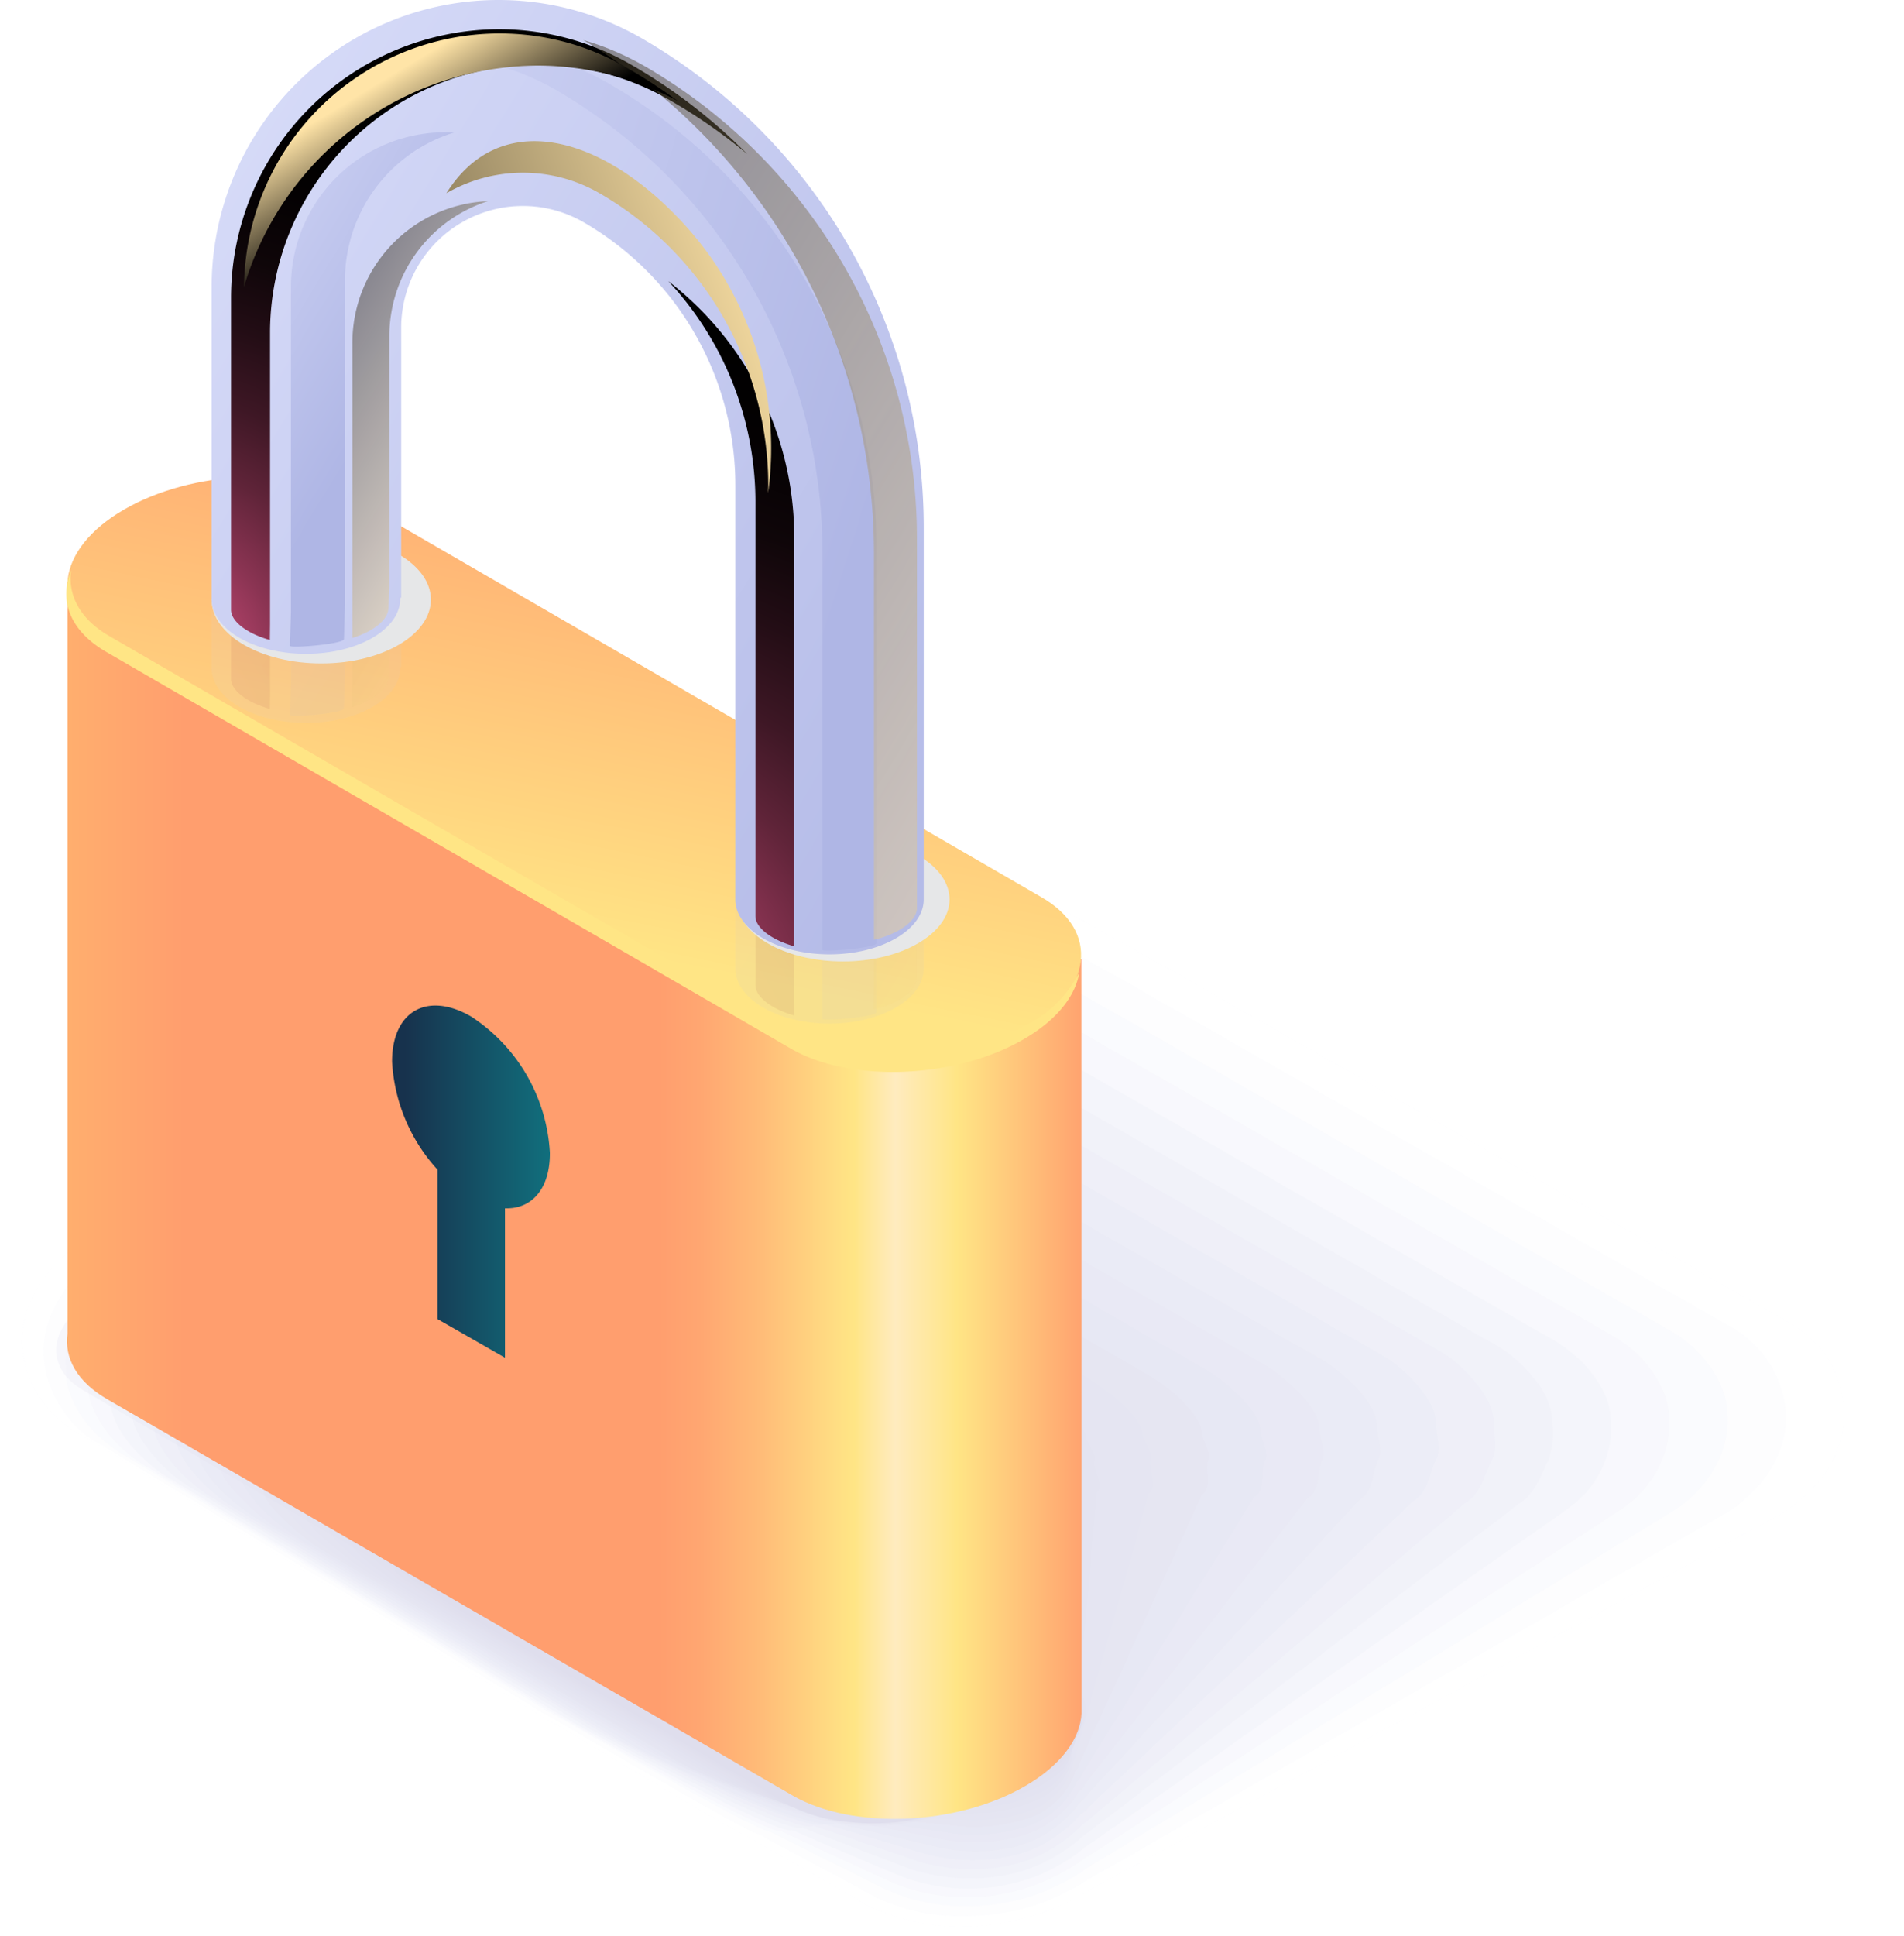 <svg width="246" height="250" fill="none" xmlns="http://www.w3.org/2000/svg"><g opacity=".2"><path opacity=".05" d="M87.704 106.989a32.706 32.706 0 0 1 15.722-4.078 31.622 31.622 0 0 1 7.327.785 23.672 23.672 0 0 1 5.626 2.181c.284 0 34.585 19.233 34.89 19.364l79.505 45.334a13.94 13.94 0 0 1 7.545 11.732 13.079 13.079 0 0 1-1.505 6.302 18.067 18.067 0 0 1-6.912 7.043l-87.137 47.385-2.661 1.439a30.728 30.728 0 0 1-15.264 4.362 26.432 26.432 0 0 1-12.866-2.835L96.71 237.28c-.305.175-29.46-17.27-29.722-17.445l-56.5-34.519a14.194 14.194 0 0 1-7.654-11.731c-.03-1.305.139-2.607.502-3.86a16.703 16.703 0 0 1 7.807-9.529l56.456-39.382c-.35-.153 19.822-13.651 20.105-13.825Z" fill="#ABB2E2"/><path opacity=".1" d="M83.953 110.02a32.702 32.702 0 0 1 22.395-3.38 24.568 24.568 0 0 1 5.473 1.962c.567-.218 33.538 18.143 33.996 18.404l77.412 44.158a13.93 13.93 0 0 1 7.479 11.339 12.479 12.479 0 0 1-1.308 6.062 16.728 16.728 0 0 1-6.367 6.804l-80.574 46.294s-2.508 1.396-2.464 1.417a28.81 28.81 0 0 1-14.458 4.362 25.58 25.58 0 0 1-12.451-2.486l-15.046-8.068c-.589.327-28.762-16.224-29.286-16.53l-55.41-33.603a14.304 14.304 0 0 1-7.675-11.448c-.07-1.261.048-2.525.35-3.751a15.61 15.61 0 0 1 7.064-9.245l51.594-38.554c-.524-.305 18.666-13.389 19.276-13.737Z" fill="#A7ADDF"/><path opacity=".14" d="M80.182 113.029a32.413 32.413 0 0 1 14.85-4.034 33.452 33.452 0 0 1 6.912.567c1.839.381 3.625.982 5.321 1.788.85-.349 32.513 17.074 33.167 17.445l75.318 43.024c4.165 2.398 7.414 6.694 7.414 10.903a12.12 12.12 0 0 1-1.09 5.822 15.688 15.688 0 0 1-5.8 6.542l-74.141 45.138s-2.333 1.352-2.181 1.396a26.96 26.96 0 0 1-13.607 4.514 25.455 25.455 0 0 1-12.037-2.181l-14.784-7.392c-.894.501-28.087-15.264-28.85-15.613L16.16 187.999c-4.121-2.29-7.654-6.738-7.654-10.969-.103-1.211-.03-2.43.218-3.62a14.7 14.7 0 0 1 6.324-8.984l46.796-37.724c-.785-.458 17.445-13.149 18.339-13.673Z" fill="#A3A9DC"/><path opacity=".19" d="M76.322 116.06a32.531 32.531 0 0 1 14.413-3.969 33.42 33.42 0 0 1 6.717.436c1.779.337 3.513.878 5.168 1.614 1.155-.458 31.466 15.984 32.36 16.507l73.312 41.824c3.925 2.181 7.327 6.542 7.327 10.511a11.6 11.6 0 0 1-.872 5.582 14.268 14.268 0 0 1-5.256 6.346l-67.599 44.004s-2.18 1.309-2.18 1.374a25.556 25.556 0 0 1-24.358 2.879l-14.522-6.695c-1.2.676-27.41-14.087-28.348-14.675l-53.425-32.317c-3.926-2.181-7.72-6.738-7.72-10.729a12.41 12.41 0 0 1 0-3.489c1.003-3.096 2.05-6.694 5.583-8.722l42.107-36.918c-1.047-.589 16.202-12.866 17.292-13.563Z" fill="#9FA4D8"/><path opacity=".24" d="M72.658 119.091a32.172 32.172 0 0 1 13.978-3.947 37.165 37.165 0 0 1 6.541.305c1.719.31 3.4.8 5.016 1.461 1.44-.567 30.528 14.916 31.553 15.57l71.066 40.646c3.708 2.181 7.262 6.346 7.262 10.097.215 1.807-.01 3.64-.654 5.342a13.35 13.35 0 0 1-4.623 6.128l-61.254 42.958s-1.984 1.265-1.897 1.352a23.032 23.032 0 0 1-11.884 4.775 24.787 24.787 0 0 1-11.208-1.395l-14.262-6.019c-1.504.851-26.712-13.083-27.999-13.759L21.96 190.964c-3.707-2.181-7.742-6.542-7.742-10.38a11.577 11.577 0 0 1 0-3.358c.938-2.922 1.505-6.542 4.82-8.461l37.157-36.198c-1.286-.741 14.981-12.669 16.464-13.476Z" fill="#9BA0D5"/><path opacity=".29" d="M68.886 122.079a32.356 32.356 0 0 1 13.541-3.904 39.718 39.718 0 0 1 6.302.197 27.33 27.33 0 0 1 4.863 1.286c1.723-.676 29.395 13.825 30.725 14.61l69.038 39.491c3.467 2.006 7.174 6.171 7.174 9.704a10.89 10.89 0 0 1-.436 5.102c-1.112 2.007-1.723 4.493-4.143 5.888l-54.733 41.737c.13 0-1.788 1.221-1.679 1.287a20.613 20.613 0 0 1-11.034 4.928 24.767 24.767 0 0 1-10.903-1.025l-14.022-5.343c-1.788 1.025-26.014-11.949-27.563-12.843l-51.244-30.987c-3.467-2.006-7.763-6.542-7.763-10.031a11.51 11.51 0 0 1-.175-3.227c.873-2.726.96-6.367 4.078-8.177l32.448-35.261c-1.548-.894 13.738-12.386 15.526-13.432Z" fill="#979BD2"/><path opacity=".33" d="M65.135 125.131a32.707 32.707 0 0 1 13.084-3.881 40.116 40.116 0 0 1 6.084 0c1.599.234 3.175.606 4.71 1.112 2.006-.807 28.348 12.757 29.918 13.672l66.967 38.379c3.227 1.876 7.087 5.997 7.087 9.268 0 1.526.523 3.532-.218 4.884-1.025 1.876-1.331 4.362-3.598 5.67l-48.257 40.581c.152 0-1.614 1.178-1.483 1.265a18.778 18.778 0 0 1-10.184 5.059c-3.468.53-7.009.3-10.379-.676l-13.76-4.645c-2.181 1.221-25.339-10.903-27.149-11.928l-50.328-30.31c-3.25-1.875-7.785-6.389-7.785-9.682 0-.916-.589-2.181-.305-3.097.806-2.551.414-6.236 3.314-7.915l27.672-34.432c-1.788-1.112 12.517-12.015 14.61-13.324Z" fill="#9397CF"/><path opacity=".38" d="M61.363 128.14c3.95-2.15 8.299-3.471 12.778-3.881a48.595 48.595 0 0 1 5.888 0c1.54.208 3.064.528 4.557.959 2.311-.915 27.323 11.667 29.111 12.713l64.83 37.071c3.009 1.722 7.043 5.8 7.043 8.853 0 1.417.676 3.38 0 4.667-.959 1.722-.937 4.208-3.031 5.408l-41.933 39.512c.174.109-1.439 1.134-1.308 1.243a16.503 16.503 0 0 1-9.312 5.146 23.505 23.505 0 0 1-9.965-.283l-13.498-3.969c-2.377 1.396-24.663-9.813-26.712-10.903l-49.282-29.743c-3.01-1.723-7.807-6.259-7.807-9.312 0-.85-.698-2.18-.458-2.965.763-2.377 0-6.084 2.595-7.654l22.896-33.603c-2.115-1.2 11.23-11.885 13.608-13.259Z" fill="#8F92CC"/><path opacity=".43" d="M57.59 131.171a33.723 33.723 0 0 1 12.19-3.816 50.128 50.128 0 0 1 5.67-.153 33.76 33.76 0 0 1 4.36.785c2.596-1.024 26.277 10.598 28.349 11.754l62.801 35.958c2.77 1.614 6.956 5.648 6.956 8.461 0 1.308.829 3.249.197 4.361-.894 1.592-.546 4.078-2.486 5.19l-35.326 38.292c.196 0-1.265 1.09-1.112 1.221a14.72 14.72 0 0 1-8.352 5.364 22.744 22.744 0 0 1-9.551 0l-13.367-3.118c-2.661 1.548-23.987-8.723-26.277-10.118l-48.3-29.133c-2.813-1.527-7.829-6.062-7.829-8.875 0-.785-.828-2.181-.588-2.857.697-2.18-.655-5.931 1.831-7.37l18.121-32.709c-2.333-1.396 10.053-11.689 12.713-13.237Z" fill="#8B8EC9"/><path opacity=".48" d="M53.84 134.202a33.755 33.755 0 0 1 11.797-3.794c1.395 0 4.208-.436 5.451-.262 1.464.126 2.92.33 4.361.611 2.879-1.156 25.23 9.529 27.476 10.903l60.621 34.694c2.53 1.461 6.869 5.473 6.869 8.046 0 1.199 1.003 3.118.414 4.187-.806 1.461-.174 3.947-1.94 4.95l-28.85 37.07c.218.131-1.09 1.047-.916 1.2a12.887 12.887 0 0 1-7.61 5.429 22.7 22.7 0 0 1-9.137.436l-13.084-2.573c-2.965 1.723-23.267-7.697-25.84-9.202l-47.297-28.348c-2.552-1.461-7.85-6.018-7.85-8.722 0-.698-.938-2.028-.72-2.704.632-2.006-1.2-5.779 1.09-7.109L42 147.068c-2.53-1.265 8.853-11.165 11.84-12.866Z" fill="#8789C6"/><path opacity=".52" d="M50.154 137.211a34.89 34.89 0 0 1 11.382-3.75c1.265 0 4.1-.524 5.234-.371 1.134.153 2.835.153 4.121.436 3.184-1.265 24.205 8.439 26.67 9.856l58.461 33.625c2.312 1.331 6.804 5.278 6.804 7.633 0 1.09 1.156 2.965.632 3.947-.741 1.33.218 3.794-1.374 4.731l-22.416 36.024c.261.131-.894.981-.698 1.134a11.052 11.052 0 0 1-6.76 5.582 22.65 22.65 0 0 1-8.722.807l-12.735-1.897c-3.271 1.897-22.591-6.542-25.426-8.286l-46.273-27.65c-2.311-1.352-7.872-5.91-7.872-8.265 0-.654-1.046-1.962-.85-2.573.589-1.832-1.745-5.648.327-6.847l8.592-31.117c-2.879-1.636 7.544-11.122 10.903-13.019Z" fill="#8385C2"/><path opacity=".57" d="M46.316 140.242a35.992 35.992 0 0 1 10.903-3.728 45.486 45.486 0 0 0 5.038-.502c1.33-.126 2.67-.031 3.968.283 3.555-1.373 23.18 7.371 25.884 8.919l56.456 32.448c2.181 1.199 6.717 5.102 6.717 7.218 0 .959 1.33 2.834.85 3.707-.48.872.611 3.663-.829 4.513l-15.94 34.89c.262.153-.719.938-.501 1.112a9.662 9.662 0 0 1-5.844 5.692 21.815 21.815 0 0 1-8.309 1.155l-12.473-1.199c-3.576 2.181-21.806-5.582-24.99-7.349L41.89 200.384c-2.072-1.2-7.872-5.779-7.872-7.894 0-.589-1.156-1.897-.981-2.442.523-1.658-2.29-5.496-.415-6.542l3.75-30.289c-3.074-1.832 6.368-10.925 9.944-12.975Z" fill="#7F80BF"/><path opacity=".62" d="M42.543 143.252a37.633 37.633 0 0 1 10.51-3.729c1.619-.1 3.228-.304 4.82-.61a10.16 10.16 0 0 1 3.816 0c3.75-1.483 22.133 6.28 25.034 7.959l54.384 31.423c1.832 1.068 6.542 4.95 6.542 6.825 0 .85 1.483 2.682 1.068 3.467-.414.785 1.003 3.533-.283 4.361l-9.464 33.734c.284.153-.545.916-.327 1.091a8.25 8.25 0 0 1-5.037 5.844 20.956 20.956 0 0 1-7.894 1.526l-12.233-.523c-3.86 2.18-21.196-4.514-24.554-6.433l-44.18-26.429c-1.83-1.068-7.893-5.67-7.893-7.545 0-.523-1.287-1.832-1.134-2.333.48-1.461-2.813-5.343-1.134-6.302l-1.025-29.46c-3.358-1.941 5.103-10.62 8.984-12.866Z" fill="#7B7CBC"/><path opacity=".67" d="M38.771 146.283a40.394 40.394 0 0 1 10.075-3.663 41.226 41.226 0 0 1 4.623-.72c1.217-.13 2.445-.13 3.663 0 4.034-1.613 21.087 5.212 24.227 7.022l52.334 30.092c1.614.938 6.542 4.754 6.542 6.39 0 .763 1.636 2.573 1.243 3.249-.392.676 1.418 3.401.306 4.056l-3.032 32.513c.306.174-.37.872-.13 1.068a7.16 7.16 0 0 1-4.187 5.975 20.1 20.1 0 0 1-7.48 1.897l-11.971.153c-4.165 2.42-20.52-3.446-24.14-5.517L47.603 203.11c-1.614-.937-7.916-5.539-7.916-7.174 0-.458-1.395-1.766-1.264-2.181.414-1.264-3.359-5.189-1.898-6.04l-5.8-28.566c-3.62-2.181 3.881-10.467 8.046-12.866Z" fill="#7777B9"/><path opacity=".71" d="M35.02 149.315a42.013 42.013 0 0 1 9.639-3.642c.763 0 3.75-1.003 4.36-.85a21.486 21.486 0 0 1 3.512-.24c4.36-1.701 20.04 4.143 23.42 6.084l50.153 28.936c1.396.807 6.542 4.58 6.542 5.975 0 .654 1.788 2.442 1.461 3.009-.327.567 1.81 3.271.851 3.816l3.467 31.445c.327.196-.196.829 0 1.047a6.238 6.238 0 0 1-3.227 6.214 19.122 19.122 0 0 1-7.044 2.181l-11.731.872c-4.471 2.573-19.844-2.398-23.704-4.623l-42.26-25.055c-1.374-.807-7.937-5.43-7.937-6.847 0-.393-1.505-1.679-1.396-2.05.349-1.09-3.903-5.059-2.639-5.778L27.89 161.984c-3.904-2.224 2.638-10.096 7.13-12.669Z" fill="#7373B6"/><path opacity=".76" d="M31.248 152.324a47.06 47.06 0 0 1 9.202-3.598c.633 0 3.664-1.091 4.21-.96 1.09-.229 2.2-.368 3.314-.414 4.623-1.81 19.015 3.074 22.59 5.124l48.149 27.781c1.155.654 6.411 4.361 6.411 5.561 0 .545 1.962 2.18 1.679 2.769-.284.589 2.18 3.118 1.395 3.598l9.922 30.311c.371.196 0 .763.284.981a5.626 5.626 0 0 1-2.486 6.258 18.169 18.169 0 0 1-6.542 2.617l-11.47 1.548c-4.776 2.748-19.146-1.33-23.29-3.707l-41.3-24.357c-1.156-.676-7.96-5.299-7.96-6.542 0-.327-1.635-1.614-1.526-1.919.284-.916-4.36-4.906-3.401-5.517l-15.265-26.996c-4.23-2.311 1.33-9.791 6.084-12.538Z" fill="#6F6EB3"/><path opacity=".81" d="M27.497 155.354a53.951 53.951 0 0 1 8.723-3.576c.501 0 3.554-1.178 3.99-1.069a20.637 20.637 0 0 1 3.206-.588c4.906-1.941 17.968 1.984 21.806 4.186l45.989 26.647c.938.546 6.346 4.231 6.346 5.168 0 .437 2.18 2.181 1.897 2.552-.284.371 2.595 2.965 1.962 3.336l16.377 29.177c.37.218.174.719.479.959a5.232 5.232 0 0 1-1.635 6.389 16.505 16.505 0 0 1-6.215 2.966l-11.23 2.181c-5.059 2.922-18.448-.262-22.831-2.792l-40.189-23.768c-.915-.545-7.98-5.19-7.98-6.128 0-.261-1.745-1.548-1.658-1.81.218-.719-4.972-4.732-4.143-5.211l-20.149-26.102c-4.383-2.53.174-9.595 5.255-12.517Z" fill="#6B6AB0"/><path opacity=".86" d="M23.725 158.364a66.827 66.827 0 0 1 8.33-3.576c.392 0 3.467-1.265 3.794-1.177a18.593 18.593 0 0 1 3.075-.764c5.19-2.049 16.921.916 20.955 3.228l43.896 25.469c.698.393 6.258 4.056 6.258 4.754 0 .327 2.181 2.006 2.181 2.311 0 .306 2.987 2.835 2.508 3.119l22.852 28.02c.393.219.349.676.655.938a4.974 4.974 0 0 1-.764 6.542 15.085 15.085 0 0 1-5.8 3.336l-10.903 2.922c-5.364 3.097-17.772.807-22.417-1.875l-39.25-23.027c-.698-.393-8.004-5.059-8.004-5.757 0-.196-1.853-1.505-1.788-1.679.175-.545-5.517-4.601-4.906-4.95l-24.99-25.382c-4.645-2.683-1.047-9.355 4.318-12.452Z" fill="#6765AC"/><path opacity=".9" d="M19.953 161.329c.436-.24 7.348-3.489 7.915-3.489.567 0 3.358-1.373 3.577-1.33.95-.374 1.927-.68 2.922-.916 5.473-2.18 15.874-.174 20.127 2.181l41.824 24.423a43.28 43.28 0 0 1 6.193 4.361c0 .218 2.42 1.875 2.311 2.181-.109.305 3.38 2.704 3.053 2.878l29.329 26.887c.415.24.524.632.851.916a4.954 4.954 0 0 1 0 6.542 13.6 13.6 0 0 1-5.386 3.707l-10.555 3.62c-5.669 3.27-17.096 1.875-21.98-.96l-38.248-22.395a74.602 74.602 0 0 1-8.025-5.43c0-.13-1.962-1.417-1.94-1.526.021-.109-6.128-4.448-5.627-4.579l-29.721-24.641c-4.907-2.835-2.268-9.093 3.38-12.43Z" fill="#6361A9"/><path opacity=".95" d="M16.201 164.426c.219-.131 7.175-3.468 7.458-3.468.284 0 3.271-1.461 3.38-1.439.894-.434 1.82-.799 2.77-1.09a26.319 26.319 0 0 1 19.32 1.33l39.709 23.093c.24.131 6.127 3.685 6.127 3.925 0 .24 2.595 1.723 2.53 1.832-.066.109 3.772 2.573 3.62 2.66L136.898 217c.372.27.722.569 1.047.894a5.084 5.084 0 0 1 .938 6.782 12.28 12.28 0 0 1-4.972 4.056l-10.445 4.361c-5.953 3.445-16.398 2.944-21.566 0l-37.07-21.806c-.219-.131-8.047-4.819-8.047-5.059 0-.24-2.18-1.352-2.072-1.417.11-.066-6.542-4.362-6.39-4.362l-34.584-23.747c-5.146-2.987-3.489-8.831 2.464-12.276Z" fill="#5F5CA6"/><path opacity=".2" d="m103.731 233.704-46.403-27.04-46.425-27.017c-5.408-3.053-4.732-8.592 1.526-12.212l10.205-4.972c6.237-3.619 15.7-4.012 21.13-.872l46.404 27.018 46.403 27.018c5.43 3.14 4.754 8.591-1.504 12.211l-10.206 4.972c-6.236 3.62-15.7 4.012-21.13.894Z" fill="#5B58A3"/></g><path d="M139.712 123.91 8.722 75.086v97.147c-.435 3.162 1.244 6.236 5.103 8.46l88.664 51.245c7.676 4.361 21.065 3.881 29.918-1.243 4.688-2.704 7.174-6.149 7.327-9.442l-.022-97.343Z" fill="url(#a)"/><path d="m102.488 134.377-88.62-51.288c-7.654-4.361-6.694-12.168 2.18-17.292 8.854-5.103 22.243-5.648 29.919-1.221l88.533 51.266c7.675 4.361 6.716 12.167-2.181 17.292-8.831 5.103-22.22 5.67-29.831 1.243Z" fill="url(#b)"/><path d="M132.777 132.283c-8.875 5.125-22.264 5.67-29.94 1.243L14.282 82.238c-3.903-2.18-5.56-5.364-5.08-8.548-1.614 3.838-.175 7.785 4.535 10.51l88.555 51.289c7.654 4.361 21.065 3.86 29.918-1.243 4.361-2.508 6.782-5.648 7.24-8.723a15.041 15.041 0 0 1-6.673 6.76Z" fill="#FFE585"/><g opacity=".3"><path opacity=".3" d="M82.972 5.11a37.07 37.07 0 0 0-55.627 32.142v49.02c0 3.926 5.452 7.087 12.19 7.087 6.738 0 12.167-3.161 12.167-7.087a.284.284 0 0 0 0-.13h.131v-43.7a15.722 15.722 0 0 1 23.55-13.629A39.25 39.25 0 0 1 95.01 62.81v62.431c.153 3.86 5.539 6.956 12.168 6.956s12.103-3.14 12.168-7.021V68.348A72.958 72.958 0 0 0 82.972 5.11Z" fill="url(#c)"/><path style="mix-blend-mode:color-dodge" opacity=".3" d="M34.89 89.63V43.119a34.671 34.671 0 0 1 34.628-34.65 34.083 34.083 0 0 1 17.205 4.689 67.817 67.817 0 0 1 9.813 6.825A70.805 70.805 0 0 0 81.707 8.534a34.105 34.105 0 0 0-17.204-4.667 34.693 34.693 0 0 0-34.65 34.65V87.69c0 1.46 2.027 3.031 5.015 3.881l.022-1.94Z" fill="url(#d)"/><path style="mix-blend-mode:color-dodge" opacity=".3" d="M102.62 129.428V69.504a41.786 41.786 0 0 0-16.267-33.036 41.715 41.715 0 0 1 11.252 28.348v62.431c0 1.461 2.006 3.053 4.993 3.903l.022-1.722Z" fill="url(#e)"/><path opacity=".3" d="M57.504 17.234a19.952 19.952 0 0 0-19.91 19.931v50.808l-.13 4.362c-.11.37 6.803-.197 6.978-.83l.13-4.36v-50.83A19.93 19.93 0 0 1 58.66 17.278l-1.155-.044Z" fill="url(#f)"/><path opacity=".3" d="M78.786 11.042A32.556 32.556 0 0 0 62.41 6.68a31.009 31.009 0 0 0-7.175.85h.197a32.557 32.557 0 0 1 16.376 4.361 69.016 69.016 0 0 1 34.454 59.596v60.098c0 .349 6.978-.262 6.978-.829V70.66a69.001 69.001 0 0 0-34.454-59.618Z" fill="url(#g)"/><path style="mix-blend-mode:screen" opacity=".5" d="M45.531 44.405V91.33c2.77-.872 4.558-2.355 4.645-3.75l.13-2.682V43.576a18.273 18.273 0 0 1 12.736-17.445 18.274 18.274 0 0 0-17.51 18.274Z" fill="url(#h)"/><path style="mix-blend-mode:screen" opacity=".5" d="M83.277 8.686a34.106 34.106 0 0 0-7.894-3.358 77.305 77.305 0 0 1 37.529 66.16v58.876c3.314-.806 5.539-2.507 5.56-4.056V69.613A70.45 70.45 0 0 0 83.277 8.686Z" fill="url(#i)"/></g><path d="M55.671 77.44c0 4.558-6.324 8.243-14.152 8.243-7.828 0-14.174-3.685-14.174-8.243 0-4.557 6.346-8.264 14.174-8.264 7.828 0 14.152 3.707 14.152 8.264ZM122.682 116.168c0 4.361-6.15 8.003-13.76 8.003-7.61 0-13.76-3.576-13.76-8.003 0-4.426 6.15-8.024 13.76-8.024 7.61 0 13.76 3.598 13.76 8.024Z" fill="#E6E7E8" style="mix-blend-mode:multiply"/><path d="M82.972 4.98a37.07 37.07 0 0 0-55.627 32.054v40.32c0 3.903 5.452 7.087 12.19 7.087 6.738 0 12.167-3.184 12.167-7.087a.328.328 0 0 0 0-.153h.131v-34.89a15.722 15.722 0 0 1 23.55-13.629A39.251 39.251 0 0 1 95.01 62.656v53.665c.153 3.838 5.539 6.935 12.168 6.935s12.103-3.141 12.168-7.022V68.26A72.968 72.968 0 0 0 82.972 4.98Z" fill="url(#j)"/><path style="mix-blend-mode:color-dodge" d="M34.89 80.646V42.987a34.672 34.672 0 0 1 34.628-34.65 34.061 34.061 0 0 1 17.205 4.71 69.787 69.787 0 0 1 9.813 6.848A70.088 70.088 0 0 0 81.707 8.446 34.105 34.105 0 0 0 64.502 3.78a34.672 34.672 0 0 0-34.65 34.584V78.771c0 1.461 2.028 3.053 5.016 3.882l.021-2.007Z" fill="url(#k)"/><path style="mix-blend-mode:color-dodge" d="M102.62 120.486V69.372a41.81 41.81 0 0 0-16.268-33.058 41.803 41.803 0 0 1 11.252 28.348v53.665c0 1.461 2.006 3.031 4.994 3.882l.022-1.723Z" fill="url(#l)"/><path d="M57.502 17.082a19.952 19.952 0 0 0-19.909 19.952v41.999l-.13 4.361c-.11.37 6.803-.196 6.977-.828l.131-4.362v-42.02a19.953 19.953 0 0 1 14.087-19.059l-1.156-.043Z" fill="url(#m)"/><path d="M78.786 10.867a32.098 32.098 0 0 0-23.55-3.62h.196a32.556 32.556 0 0 1 16.376 4.361 68.995 68.995 0 0 1 34.454 59.618v51.441c0 .327 6.977-.262 6.977-.85v-51.31a68.99 68.99 0 0 0-34.453-59.64Z" fill="url(#n)"/><path style="mix-blend-mode:screen" opacity=".5" d="M45.53 44.252v38.14c2.77-.851 4.558-2.356 4.646-3.751l.13-2.704V43.424a18.317 18.317 0 0 1 12.735-17.445 18.295 18.295 0 0 0-17.51 18.273Z" fill="url(#o)"/><path style="mix-blend-mode:screen" opacity=".5" d="M83.277 8.534a36.11 36.11 0 0 0-7.894-3.358 77.323 77.323 0 0 1 37.529 66.181v50.023c3.314-.806 5.538-2.485 5.56-4.055V69.46A70.506 70.506 0 0 0 83.277 8.534Z" fill="url(#p)"/><path style="mix-blend-mode:screen" d="M69.474 8.469a38.356 38.356 0 0 1 18.1 4.579 69.786 69.786 0 0 0-6.695-4.361 32.557 32.557 0 0 0-16.377-4.362 33.036 33.036 0 0 0-32.97 32.71A39.818 39.818 0 0 1 69.473 8.469Z" fill="url(#q)"/><path style="mix-blend-mode:screen" d="M99.24 63.681a42.803 42.803 0 0 0-11.448-35.37c-10.62-11.207-23.398-14.108-30.114-3.357a19.778 19.778 0 0 1 19.778 0 43.612 43.612 0 0 1 21.806 37.615l-.022 1.112Z" fill="url(#r)"/><path d="M65.244 156.052v19.298l-8.723-4.993v-19.299a22.46 22.46 0 0 1-5.866-13.956c0-6.542 4.58-9.071 10.206-5.822a22.462 22.462 0 0 1 10.183 17.576c.044 4.688-2.355 7.327-5.8 7.196Z" fill="url(#s)"/><defs><linearGradient id="a" x1="140.955" y1="155.006" x2="7.894" y2="155.006" gradientUnits="userSpaceOnUse"><stop stop-color="#FF9E6E"/><stop offset=".13" stop-color="#FFE585"/><stop offset=".19" stop-color="#FFEBBF"/><stop offset=".23" stop-color="#FFE585"/><stop offset=".24" stop-color="#FFE184"/><stop offset=".32" stop-color="#FFBC78"/><stop offset=".38" stop-color="#FFA671"/><stop offset=".42" stop-color="#FF9E6E"/><stop offset=".48" stop-color="#FF9E6E"/><stop offset=".88" stop-color="#FF9E6E"/><stop offset="1" stop-color="#FFAF6E"/></linearGradient><linearGradient id="b" x1="85.872" y1="43.009" x2="69.736" y2="121.01" gradientUnits="userSpaceOnUse"><stop offset=".04" stop-color="#FF9E6E"/><stop offset=".3" stop-color="#FFAD73"/><stop offset=".82" stop-color="#FFD680"/><stop offset="1" stop-color="#FFE585"/></linearGradient><linearGradient id="c" x1="153.733" y1="107.206" x2="-21.021" y2=".727" gradientUnits="userSpaceOnUse"><stop stop-color="#AFB6E5"/><stop offset=".61" stop-color="#CED3F4"/><stop offset="1" stop-color="#E5E9FF"/></linearGradient><linearGradient id="f" x1="50.613" y1="56.376" x2="1.026" y2="26.175" gradientUnits="userSpaceOnUse"><stop stop-color="#AFB6E5"/><stop offset=".61" stop-color="#CED3F4"/><stop offset="1" stop-color="#E5E9FF"/></linearGradient><linearGradient id="g" x1="111.539" y1="77.005" x2="-13.737" y2="36.904" gradientUnits="userSpaceOnUse"><stop stop-color="#AFB6E5"/><stop offset=".61" stop-color="#CED3F4"/><stop offset="1" stop-color="#E5E9FF"/></linearGradient><linearGradient id="h" x1="67.991" y1="67.105" x2="28.74" y2="43.184" gradientUnits="userSpaceOnUse"><stop stop-color="#FFE4A7"/><stop offset="1"/></linearGradient><linearGradient id="i" x1="151.029" y1="101.733" x2="17.161" y2="20.178" gradientUnits="userSpaceOnUse"><stop stop-color="#FFE4A7"/><stop offset="1"/></linearGradient><linearGradient id="j" x1="151.204" y1="101.122" x2="-17.423" y2="-1.606" gradientUnits="userSpaceOnUse"><stop stop-color="#AFB6E5"/><stop offset=".61" stop-color="#CED3F4"/><stop offset="1" stop-color="#E5E9FF"/></linearGradient><linearGradient id="m" x1="50.023" y1="51.492" x2="6.585" y2="24.997" gradientUnits="userSpaceOnUse"><stop stop-color="#AFB6E5"/><stop offset=".61" stop-color="#CED3F4"/><stop offset="1" stop-color="#E5E9FF"/></linearGradient><linearGradient id="n" x1="110.754" y1="72.229" x2="-10.903" y2="33.284" gradientUnits="userSpaceOnUse"><stop stop-color="#AFB6E5"/><stop offset=".61" stop-color="#CED3F4"/><stop offset="1" stop-color="#E5E9FF"/></linearGradient><linearGradient id="o" x1="65.462" y1="61.021" x2="32.338" y2="40.85" gradientUnits="userSpaceOnUse"><stop stop-color="#FFE4A7"/><stop offset="1"/></linearGradient><linearGradient id="p" x1="148.499" y1="95.649" x2="20.737" y2="17.823" gradientUnits="userSpaceOnUse"><stop stop-color="#FFE4A7"/><stop offset="1"/></linearGradient><linearGradient id="q" x1="50.306" y1="9.842" x2="58.68" y2="23.646" gradientUnits="userSpaceOnUse"><stop stop-color="#FFE4A7"/><stop offset="1"/></linearGradient><linearGradient id="r" x1="101.333" y1="34.636" x2="11.994" y2="65.622" gradientUnits="userSpaceOnUse"><stop stop-color="#FFE4A7"/><stop offset="1"/></linearGradient><linearGradient id="s" x1="50.699" y1="152.628" x2="71.088" y2="152.628" gradientUnits="userSpaceOnUse"><stop offset=".08" stop-color="#17324D"/><stop offset="1" stop-color="#116F7D"/></linearGradient><radialGradient id="d" cx="0" cy="0" r="1" gradientUnits="userSpaceOnUse" gradientTransform="translate(17.86 96.718) scale(75.166)"><stop stop-color="#FF5F98"/><stop offset=".02" stop-color="#F75C93"/><stop offset=".13" stop-color="#BE4771"/><stop offset=".25" stop-color="#8B3453"/><stop offset=".37" stop-color="#602439"/><stop offset=".49" stop-color="#3E1725"/><stop offset=".62" stop-color="#230D15"/><stop offset=".74" stop-color="#0F0609"/><stop offset=".87" stop-color="#040102"/><stop offset="1"/></radialGradient><radialGradient id="e" cx="0" cy="0" r="1" gradientUnits="userSpaceOnUse" gradientTransform="translate(77.325 140.636) scale(89.449)"><stop stop-color="#FF5F98"/><stop offset=".02" stop-color="#F75C93"/><stop offset=".13" stop-color="#BE4771"/><stop offset=".25" stop-color="#8B3453"/><stop offset=".37" stop-color="#602439"/><stop offset=".49" stop-color="#3E1725"/><stop offset=".62" stop-color="#230D15"/><stop offset=".74" stop-color="#0F0609"/><stop offset=".87" stop-color="#040102"/><stop offset="1"/></radialGradient><radialGradient id="k" cx="0" cy="0" r="1" gradientUnits="userSpaceOnUse" gradientTransform="translate(17.859 87.275) scale(75.122)"><stop stop-color="#FF5F98"/><stop offset=".02" stop-color="#F75C93"/><stop offset=".13" stop-color="#BE4771"/><stop offset=".25" stop-color="#8B3453"/><stop offset=".37" stop-color="#602439"/><stop offset=".49" stop-color="#3E1725"/><stop offset=".62" stop-color="#230D15"/><stop offset=".74" stop-color="#0F0609"/><stop offset=".87" stop-color="#040102"/><stop offset="1"/></radialGradient><radialGradient id="l" cx="0" cy="0" r="1" gradientUnits="userSpaceOnUse" gradientTransform="translate(77.325 130.822) scale(88.468)"><stop stop-color="#FF5F98"/><stop offset=".02" stop-color="#F75C93"/><stop offset=".13" stop-color="#BE4771"/><stop offset=".25" stop-color="#8B3453"/><stop offset=".37" stop-color="#602439"/><stop offset=".49" stop-color="#3E1725"/><stop offset=".62" stop-color="#230D15"/><stop offset=".74" stop-color="#0F0609"/><stop offset=".87" stop-color="#040102"/><stop offset="1"/></radialGradient></defs></svg>